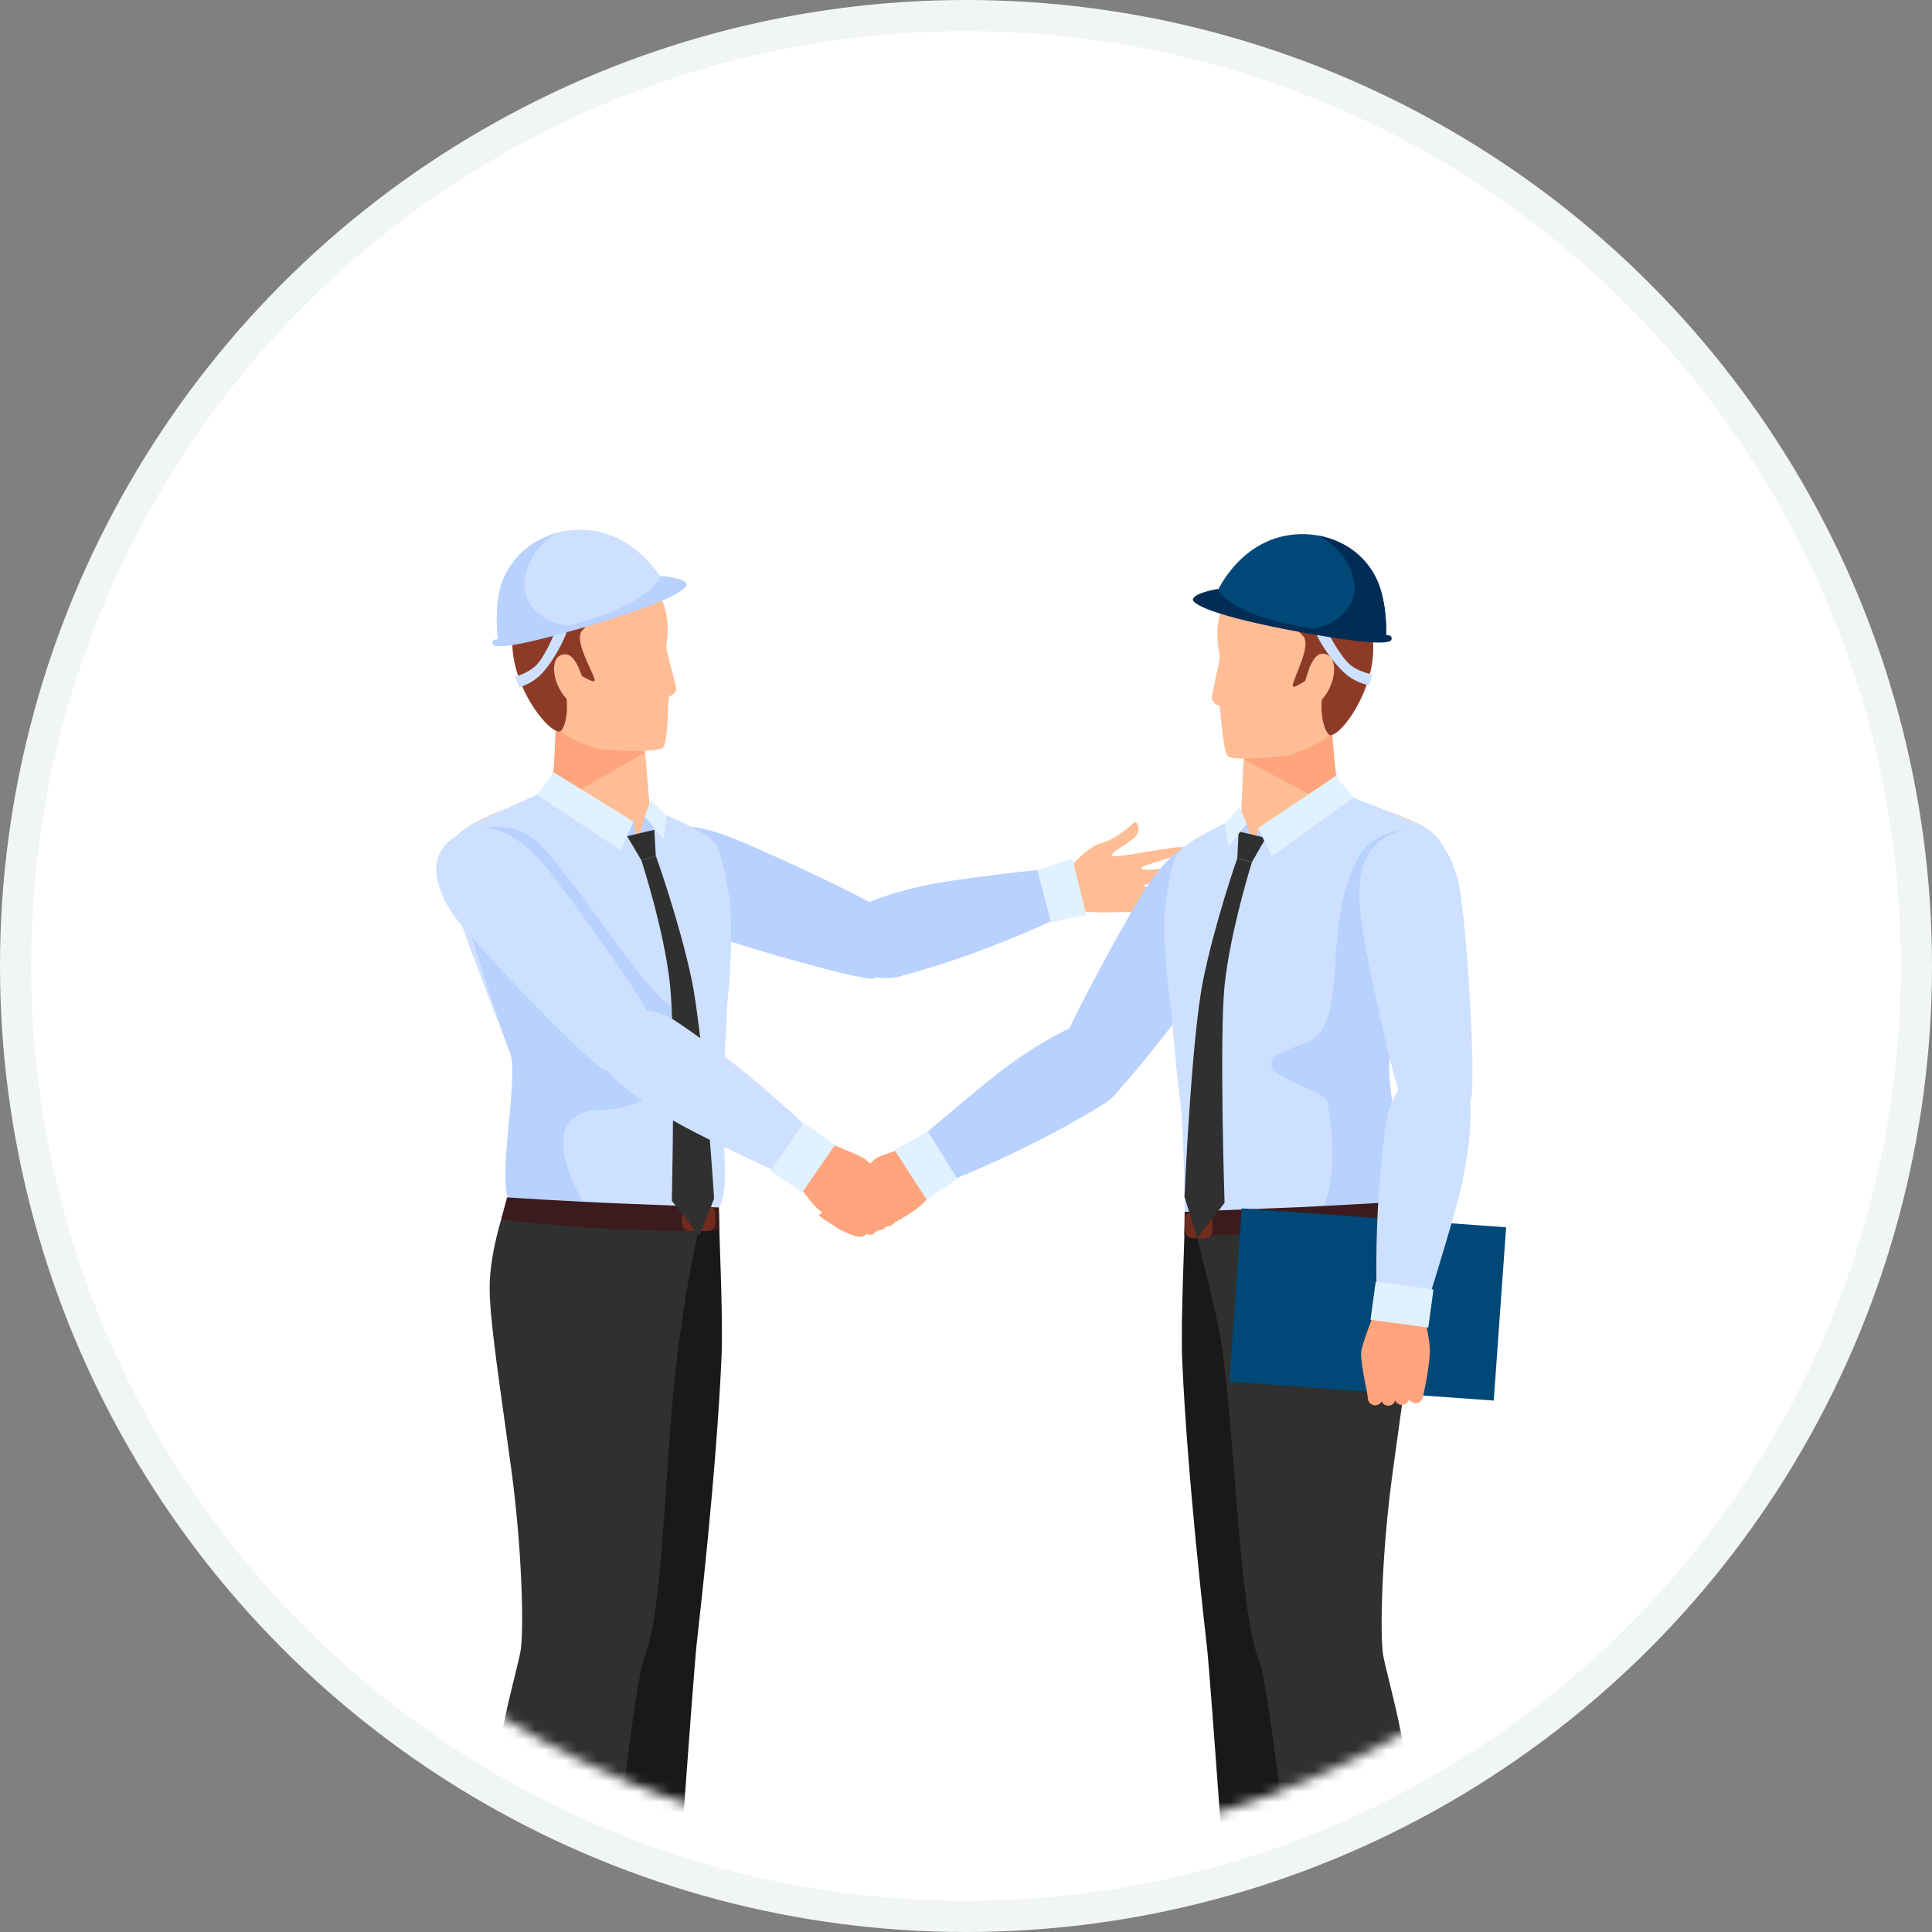 <svg width="186" height="186" viewBox="0 0 186 186" fill="none" xmlns="http://www.w3.org/2000/svg">
<rect x="0" y="0" width="186" height="186" fill="#808080" stroke="none"/>
<circle cx="93" cy="93" r="91.5" fill="white" stroke="#F2F5F6" stroke-width="3"/>
<mask id="mask0_183_11591" style="mask-type:alpha" maskUnits="userSpaceOnUse" x="8" y="8" width="170" height="170">
<circle cx="93" cy="93" r="84" fill="white" stroke="#F99F46" stroke-width="2"/>
</mask>
<g mask="url(#mask0_183_11591)">
<path d="M80.16 91.027C79.009 87.678 86.084 85.848 89.594 85.135C93.086 84.421 103.488 83.359 103.488 83.359L104.476 87.111C104.476 87.111 95.993 91.558 86.45 94.047C85.462 94.303 81.331 94.431 80.16 91.027Z" fill="#B8D1FF"/>
<path d="M100.602 85.483C100.602 85.483 102.375 84.568 102.741 83.928C103.106 83.287 104.843 81.457 106.031 81.165C107.22 80.872 108.883 79.517 109.139 79.225C109.395 78.95 109.797 79.572 109.523 80.249C109.249 80.927 106.945 81.988 107.037 82.372C107.147 82.757 113.947 81.183 114.203 81.622C114.587 82.299 109.834 83.251 109.871 83.543C109.925 84.202 114.752 82.94 114.99 83.543C115.3 84.312 110.017 84.989 110.09 85.282C110.163 85.575 114.77 85.63 114.788 86.27C114.825 87.057 110.127 86.398 110.108 86.819C110.108 87.076 112.869 87.917 112.649 88.393C112.521 88.668 109.505 87.899 108.993 87.826C108.481 87.753 104.258 88.009 103.892 87.588C103.527 87.167 101.552 87.222 101.552 87.222L100.602 85.447V85.483Z" fill="#FFBD95"/>
<path d="M104.568 88.064L101.186 88.796L99.852 83.745L103.252 82.684L104.568 88.064Z" fill="#E0F2FF"/>
<path d="M61.22 81.86C59.502 84.659 61.312 86.91 64.163 88.411C67.016 89.912 83.177 94.597 84.146 94.194C85.096 93.791 87.034 89.472 86.065 88.32C85.096 87.167 71.97 81.091 69.41 80.267C66.851 79.444 63.249 78.602 61.238 81.878L61.22 81.86Z" fill="#B8D1FF"/>
<path d="M53.908 65.793C53.908 65.793 53.432 75.51 52.866 75.968C51.092 77.414 44.712 78.621 43.505 81.165C42.043 84.24 49.886 98.166 50.891 102.76C51.897 107.353 49.703 114.435 48.99 118.937C48.277 123.439 62.373 128.966 62.884 128.966C63.396 128.966 67.985 124.738 68.844 123.274C69.722 121.81 68.936 110.263 68.954 107.335C68.972 104.388 69.722 94.085 69.85 93.408C70.764 88.906 69.63 85.356 69.466 84.404C69.301 83.453 69.356 81.861 68.881 81.257C67.93 80.031 62.665 78.402 62.574 77.798C62.482 77.194 61.824 68.758 61.824 68.758L53.89 65.793H53.908Z" fill="#FFBD95"/>
<path d="M52.865 75.967L61.348 81.109L62.591 77.797C62.591 77.797 68.167 80.029 68.898 81.256C69.611 82.463 69.94 85.099 70.178 86.069C70.416 87.038 70.525 91.54 70.123 95.457C69.885 97.744 69.922 100.764 69.556 104.643C69.246 107.974 70.47 114.251 69.227 116.227C69.008 116.575 66.375 116.374 61.457 116.099C55.753 115.788 49.391 115.752 49.135 115.55C48.038 114.635 50.251 104.936 50.049 103.966C49.848 102.996 42.956 86.014 42.864 83.799C42.773 81.585 43.907 80.121 45.589 79.297C47.27 78.474 52.883 75.985 52.883 75.985L52.865 75.967Z" fill="#CEE0FF"/>
<path d="M46.302 79.791C46.302 79.791 49.776 78.601 52.536 81.877C58.295 88.685 62.043 95.529 65.096 97.194C69.173 99.409 65.188 106.674 57.856 106.857C50.763 107.021 56.229 115.879 56.229 115.879L49.593 115.806C47.308 116.245 50.013 103.892 49.154 101.513C48.295 99.134 44.236 87.202 44.2 85.409C44.163 83.634 46.32 79.791 46.32 79.791H46.302Z" fill="#B8D1FF"/>
<path d="M62.135 72.415L53.542 69.268L53.305 74.355L55.937 75.984L62.135 72.415Z" fill="#FFA47C"/>
<path d="M62.152 55.818C59.757 54.116 53.194 53.128 50.616 57.685C48.039 62.242 49.922 66.194 51.933 68.519C53.487 70.33 54.913 71.282 57.564 72.087C58.112 72.252 62.865 72.471 63.761 72.032C64.365 71.739 64.273 67.036 64.456 67.018C64.639 67.018 65.132 66.67 65.096 66.286C65.059 65.737 64.054 62.479 64.145 62.095C64.237 61.729 64.895 57.758 62.152 55.8V55.818Z" fill="#FFBD95"/>
<path d="M63.709 57.721C63.709 57.721 59.906 56.183 56.012 60.758C55.171 61.747 57.438 65.205 57.237 65.553C57.017 65.937 53.398 63.302 53.562 63.705C55.39 67.804 54.293 70.329 53.91 70.421C52.739 70.659 48.334 65.096 49.522 59.99C50.71 54.884 55.847 53.731 57.127 53.841C58.407 53.951 62.21 53.731 63.709 57.702V57.721Z" fill="#8D3B26"/>
<path d="M55.753 64.401C56.338 65.7 56.777 67.512 56.064 67.823C55.351 68.134 54.309 67.329 53.724 66.03C53.139 64.731 53.23 63.413 53.943 63.102C54.656 62.791 55.168 63.102 55.772 64.401H55.753Z" fill="#FFBD95"/>
<path d="M52.336 120.6C52.336 120.6 51.971 122.832 51.642 126.035C51.312 129.237 54.402 139.486 55.499 147.556C56.596 155.626 57.273 157.255 56.998 159.158C56.724 161.062 54.329 168.784 54.64 173.908C54.951 179.033 55.974 192.465 55.974 192.465C55.974 192.465 57.492 193.16 60.124 193.417C62.757 193.673 64.604 191.404 64.604 191.404C64.604 191.404 66.724 161.428 67.072 158.262C67.291 156.212 68.955 142.084 69.467 130.573C69.631 126.877 69.211 118.312 69.211 116.775C69.211 115.713 52.355 120.636 52.355 120.636L52.336 120.6Z" fill="#191919"/>
<path d="M48.915 115.385C48.915 115.385 47.087 120.18 47.142 124.151C47.178 127.372 48.111 133.283 49.208 141.335C50.305 149.405 50.414 156.89 50.14 158.793C49.866 160.697 47.325 168.767 47.636 173.891C47.946 179.015 49.336 191.679 49.336 191.679C49.336 191.679 50.944 193.088 53.577 193.344C56.21 193.6 57.782 192.466 57.782 192.466C57.782 192.466 60.853 162.435 62.06 159.47C63.961 154.749 63.961 140.035 65.278 129.915C65.406 129 65.826 126.017 66.027 124.755C66.722 120.454 67.599 116.922 67.599 116.922L48.952 115.33L48.915 115.385Z" fill="#303030"/>
<path d="M60.981 79.096L61.346 81.109L56.867 78.438L60.981 79.096Z" fill="#B8D1FF"/>
<path d="M61.348 81.11L62.079 78.621L63.139 79.463L61.348 81.11Z" fill="#B8D1FF"/>
<path d="M62.078 78.62L63.888 80.725L64.181 78.474L62.663 77.01L62.078 78.62Z" fill="#E0F2FF"/>
<path d="M48.825 115.276C48.825 115.276 54.51 115.66 60.159 115.88C65.809 116.1 69.209 116.246 69.209 116.246L69.246 118.479C69.246 118.479 63.45 118.607 57.49 118.241C51.603 117.893 48.258 117.362 48.258 117.362L48.825 115.258V115.276Z" fill="#3B1B1D"/>
<path d="M68.132 116.1H66.395C65.992 116.1 65.664 116.427 65.664 116.832V117.765C65.664 118.169 65.992 118.497 66.395 118.497H68.132C68.536 118.497 68.863 118.169 68.863 117.765V116.832C68.863 116.427 68.536 116.1 68.132 116.1Z" fill="#722C1D"/>
<path d="M60.379 80.505L62.993 79.883L63.139 82.445L61.75 82.829L60.379 80.505Z" fill="#303030"/>
<path d="M61.75 82.828C61.75 82.828 63.926 89.507 64.492 94.686C65.059 99.865 64.675 115.604 64.675 115.604L67.344 118.989L68.752 115.384C68.752 115.384 67.746 99.755 66.558 94.174C65.37 88.592 63.158 82.443 63.158 82.443L61.768 82.828H61.75Z" fill="#303030"/>
<path d="M51.676 76.497L53.303 74.356L60.981 79.095L59.738 81.84L51.676 76.497Z" fill="#E0F2FF"/>
<path d="M44.127 80.376C41.183 82.005 41.64 84.933 43.414 87.733C45.205 90.533 57.271 102.959 58.332 103.069C59.392 103.178 63.304 100.305 63.03 98.786C62.756 97.267 54.09 85.153 52.225 83.103C50.361 81.053 47.564 78.473 44.108 80.376H44.127Z" fill="#CEE0FF"/>
<path d="M57.529 98.953C55.262 101.844 61.624 105.998 64.823 107.883C68.022 109.768 77.913 114.27 77.913 114.27L80.144 110.921C80.144 110.921 73.288 103.729 64.732 98.092C63.854 97.507 59.814 96.006 57.51 98.953H57.529Z" fill="#CEE0FF"/>
<path d="M83.396 118.845C83.67 118.57 83.651 118.113 83.396 117.838L81.22 115.716C80.946 115.441 80.489 115.441 80.215 115.716C79.94 115.99 79.959 116.448 80.215 116.722L82.39 118.845C82.664 119.119 83.121 119.119 83.396 118.845Z" fill="#FFA47C"/>
<path d="M84.419 117.984C84.693 117.709 84.675 117.252 84.419 116.977L82.243 114.854C81.969 114.58 81.512 114.58 81.238 114.854C80.964 115.147 80.982 115.586 81.238 115.861L83.413 117.984C83.688 118.258 84.145 118.24 84.419 117.984Z" fill="#FFA47C"/>
<path d="M85.353 117.068C85.627 116.793 85.609 116.336 85.353 116.061L83.177 113.938C82.903 113.664 82.446 113.664 82.171 113.938C81.897 114.213 81.916 114.67 82.171 114.945L84.347 117.068C84.621 117.342 85.078 117.342 85.353 117.068Z" fill="#FFA47C"/>
<path d="M86.177 116.116C86.451 115.842 86.433 115.384 86.177 115.11L84.001 112.987C83.727 112.713 83.27 112.713 82.996 112.987C82.722 113.262 82.74 113.719 82.996 113.994L85.171 116.116C85.445 116.391 85.903 116.391 86.177 116.116Z" fill="#FFA47C"/>
<path d="M77.838 109.309C77.838 109.309 82.555 111.048 83.341 111.633C84.127 112.219 86.321 115.367 86.321 115.367C86.321 115.367 84.603 115.477 84.072 116.19C83.561 116.904 82.39 118.862 82.39 118.862C82.39 118.862 79.484 117.233 78.423 116.08C77.363 114.928 76.613 113.555 76.613 113.555L77.82 109.291L77.838 109.309Z" fill="#FFA47C"/>
<path d="M80.407 110.206L77.371 108.102L74.176 112.721L77.212 114.825L80.407 110.206Z" fill="#E0F2FF"/>
<path d="M53.322 61.088C53.322 61.088 52.353 63.485 51.439 64.217C50.525 64.949 49.574 65.132 49.574 65.132L50.013 66.157C50.013 66.157 51.092 65.882 52.006 65.004C52.92 64.144 54.09 62.149 54.51 60.978C54.931 59.807 53.322 61.088 53.322 61.088Z" fill="#CEE0FF"/>
<path d="M63.908 56.056C63.908 56.056 61.038 50.602 55.206 51.023C51.166 51.316 48.752 54.354 48.167 56.532C47.546 58.856 47.93 61.528 47.93 61.528C47.93 61.528 53.104 61.143 54.859 60.631C56.614 60.137 62.519 57.904 63.908 56.056Z" fill="#CEE0FF"/>
<path d="M66.1 56.277C66.155 56.661 64.674 57.96 55.844 60.504C48.366 62.663 47.544 62.279 47.434 62.005C47.343 61.73 47.471 61.565 47.909 61.529C48.348 61.492 54.93 60.596 59.116 58.802C63.303 57.009 63.577 55.453 63.577 55.453C63.577 55.453 65.972 55.599 66.082 56.24L66.1 56.277Z" fill="#B8D1FF"/>
<path d="M50.49 56.329C50.527 54.865 51.258 52.724 53.598 51.315C50.253 52.266 48.699 54.645 48.187 56.548C47.565 58.873 47.949 61.544 47.949 61.544C47.949 61.544 49.686 62.002 55.372 60.263C52.593 60.318 50.454 58.433 50.509 56.347L50.49 56.329Z" fill="#B8D1FF"/>
<path d="M108.641 99.28C106.941 96.059 100.597 100.086 97.58 102.208C94.582 104.331 86.465 111.395 86.465 111.395L88.586 114.781C88.586 114.781 97.891 111.542 106.484 106.143C107.361 105.594 110.378 102.574 108.641 99.299V99.28Z" fill="#B8D1FF"/>
<path d="M83.76 118.219C83.522 117.927 83.577 117.506 83.851 117.286L86.081 115.493C86.374 115.255 86.794 115.31 87.032 115.602C87.27 115.895 87.215 116.316 86.941 116.536L84.71 118.329C84.418 118.567 83.997 118.512 83.76 118.219Z" fill="#FFA47C"/>
<path d="M82.885 117.324C82.647 117.032 82.702 116.611 82.976 116.391L85.206 114.598C85.499 114.36 85.919 114.415 86.157 114.689C86.395 114.982 86.34 115.403 86.066 115.622L83.835 117.416C83.543 117.654 83.122 117.599 82.885 117.324Z" fill="#FFA47C"/>
<path d="M82.06 116.408C81.823 116.115 81.877 115.695 82.152 115.475L84.382 113.682C84.675 113.444 85.095 113.499 85.333 113.773C85.57 114.066 85.516 114.487 85.241 114.706L83.011 116.5C82.719 116.738 82.298 116.683 82.06 116.408Z" fill="#FFA47C"/>
<path d="M81.365 115.438C81.127 115.145 81.182 114.724 81.456 114.505L83.687 112.711C83.979 112.473 84.4 112.528 84.638 112.821C84.875 113.114 84.82 113.535 84.546 113.755L82.316 115.548C82.023 115.786 81.603 115.731 81.365 115.438Z" fill="#FFA47C"/>
<path d="M89.758 109.766C89.758 109.766 85.169 110.992 84.401 111.486C83.615 111.98 81.293 114.725 81.293 114.725C81.293 114.725 82.902 114.963 83.341 115.677C83.779 116.39 84.712 118.312 84.712 118.312C84.712 118.312 87.582 117.031 88.661 116.043C89.739 115.054 90.562 113.847 90.562 113.847L89.758 109.766Z" fill="#FFA47C"/>
<path d="M89.226 115.514L92.17 113.483L89.318 108.926L86.137 110.738L89.226 115.514Z" fill="#E0F2FF"/>
<path d="M118.422 81.291C121.548 82.553 121.438 85.518 119.994 88.501C118.55 91.502 108.038 105.264 106.996 105.502C105.954 105.74 101.73 103.361 101.822 101.824C101.913 100.286 109.061 87.22 110.67 84.969C112.279 82.718 114.747 79.808 118.404 81.291H118.422Z" fill="#B8D1FF"/>
<path d="M127.654 66.156C127.654 66.156 128.532 75.837 129.117 76.295C130.945 77.685 137.362 78.619 138.678 81.108C140.269 84.127 132.992 98.365 132.17 102.995C131.347 107.625 133.815 114.615 134.729 119.081C135.625 123.546 121.767 129.64 121.237 129.658C120.725 129.677 115.972 125.651 115.039 124.205C114.107 122.777 114.418 111.212 114.29 108.284C114.144 105.337 112.992 95.071 112.827 94.412C111.73 89.947 112.736 86.36 112.864 85.39C112.992 84.438 112.864 82.846 113.321 82.206C114.217 80.943 119.427 79.113 119.482 78.491C119.537 77.887 119.866 69.432 119.866 69.432L127.672 66.156H127.654Z" fill="#FFBD95"/>
<path d="M129.1 76.295L120.818 81.785L119.447 78.528C119.447 78.528 113.962 80.998 113.286 82.243C112.609 83.487 112.39 86.122 112.207 87.11C112.006 88.099 112.079 92.6 112.646 96.48C112.975 98.749 113.066 101.769 113.578 105.649C114.035 108.961 114.054 117.251 114.054 117.251C114.054 117.251 117.235 117.251 122.134 116.775C127.82 116.226 134.182 115.933 134.438 115.714C135.498 114.762 132.902 105.155 133.067 104.166C133.231 103.178 139.429 85.939 139.447 83.725C139.447 81.51 138.259 80.101 136.541 79.333C134.822 78.582 129.118 76.313 129.118 76.313L129.1 76.295Z" fill="#CEE0FF"/>
<path d="M135.808 79.847C135.808 79.847 132.316 79.811 130.853 82.427C126.886 89.491 130.323 99.008 125.405 100.545C117.526 102.997 127.489 104.553 127.782 106.09C129.098 113.081 127.361 116.265 127.361 116.265L133.998 115.917C136.301 116.265 133.102 104.04 133.87 101.625C134.619 99.209 138.203 87.112 138.166 85.337C138.129 83.562 135.826 79.811 135.826 79.811L135.808 79.847Z" fill="#B8D1FF"/>
<path d="M119.703 73.112L128.168 69.617L128.606 74.705L126.029 76.443L119.703 73.112Z" fill="#FFA47C"/>
<path d="M119.081 56.604C121.385 54.792 127.893 53.456 130.69 57.885C133.487 62.314 131.806 66.34 129.922 68.774C128.46 70.677 127.089 71.665 124.474 72.617C123.944 72.818 119.191 73.257 118.295 72.873C117.673 72.599 117.546 67.895 117.344 67.914C117.162 67.914 116.668 67.603 116.668 67.218C116.668 66.669 117.527 63.357 117.418 62.991C117.308 62.625 116.449 58.69 119.099 56.604H119.081Z" fill="#FFBD95"/>
<path d="M117.617 58.581C117.617 58.581 121.328 56.842 125.46 61.234C126.356 62.186 124.254 65.736 124.473 66.084C124.711 66.45 128.202 63.65 128.038 64.052C126.429 68.243 127.636 70.714 128.038 70.769C129.226 70.933 133.34 65.169 131.914 60.136C130.488 55.103 125.277 54.207 123.998 54.371C122.718 54.536 118.915 54.518 117.617 58.562V58.581Z" fill="#8D3B26"/>
<path d="M126.028 64.418C125.498 65.754 125.169 67.584 125.882 67.858C126.595 68.133 127.619 67.272 128.131 65.937C128.661 64.601 128.496 63.301 127.765 63.027C127.052 62.752 126.54 63.082 126.01 64.418H126.028Z" fill="#FFBD95"/>
<path d="M130.946 121.038C130.946 121.038 131.311 123.271 131.641 126.473C131.97 129.676 128.88 139.924 127.783 147.994C126.686 156.065 126.01 157.693 126.284 159.597C126.558 161.5 128.953 169.223 128.642 174.347C128.331 179.471 127.308 192.903 127.308 192.903C127.308 192.903 125.79 193.599 123.158 193.837C120.525 194.093 118.679 191.823 118.679 191.823C118.679 191.823 116.558 161.848 116.21 158.682C115.991 156.632 114.327 142.504 113.816 130.993C113.651 127.297 114.071 118.732 114.071 117.195C114.071 116.133 130.928 121.056 130.928 121.056L130.946 121.038Z" fill="#191919"/>
<path d="M134.367 115.806C134.367 115.806 136.195 120.601 136.14 124.572C136.104 127.793 135.171 133.704 134.074 141.756C132.977 149.826 132.868 157.311 133.142 159.214C133.416 161.118 135.957 169.188 135.647 174.312C135.336 179.436 133.946 192.1 133.946 192.1C133.946 192.1 132.337 193.509 129.705 193.765C127.072 194.022 125.5 192.887 125.5 192.887C125.5 192.887 122.429 162.856 121.222 159.892C119.321 155.17 119.028 140.31 117.712 130.19C117.182 126.109 114.695 117.142 114.695 117.142L134.33 115.77L134.367 115.806Z" fill="#303030"/>
<path d="M121.11 79.736L120.836 81.785L125.187 78.912L121.11 79.736Z" fill="#B8D1FF"/>
<path d="M120.837 81.785L120.015 79.314L118.973 80.193L120.837 81.785Z" fill="#B8D1FF"/>
<path d="M121.859 80.669L119.245 80.047L119.117 82.627L120.525 83.011L121.859 80.669Z" fill="#303030"/>
<path d="M130.305 76.771L128.605 74.703L121.109 79.736L122.462 82.444L130.305 76.771Z" fill="#E0F2FF"/>
<path d="M120.015 79.315L118.278 81.493L117.895 79.26L119.357 77.723L120.015 79.315Z" fill="#E0F2FF"/>
<path d="M134.42 80.119C137.601 79.039 139.447 81.345 140.325 84.566C141.202 87.787 142.189 105.08 141.568 105.941C140.946 106.801 136.175 107.752 135.242 106.526C134.31 105.3 131.202 90.715 130.964 87.97C130.708 85.206 130.69 81.4 134.438 80.119H134.42Z" fill="#CEE0FF"/>
<path d="M134.437 115.696C134.437 115.696 128.751 116.08 123.102 116.3C117.453 116.52 114.052 116.666 114.052 116.666L114.016 118.899C114.016 118.899 119.811 119.027 125.771 118.661C131.658 118.313 135.003 117.782 135.003 117.782L134.437 115.678V115.696Z" fill="#3B1B1D"/>
<path d="M114.803 119.209H116.028C116.412 119.209 116.723 118.898 116.723 118.514V117.306C116.723 116.922 116.412 116.61 116.028 116.61H114.803C114.419 116.61 114.108 116.922 114.108 117.306V118.514C114.108 118.898 114.419 119.209 114.803 119.209Z" fill="#722C1D"/>
<path d="M120.525 83.011C120.525 83.011 118.423 89.709 117.893 94.888C117.381 100.085 117.893 115.805 117.893 115.805L115.26 119.209L114.035 115.22C114.035 115.22 114.693 99.976 115.827 94.376C116.96 88.776 119.118 82.627 119.118 82.627L120.507 83.011H120.525Z" fill="#303030"/>
<path d="M145 118.154L119.543 116.332L118.351 133.016L143.808 134.838L145 118.154Z" fill="#004877"/>
<path d="M139.08 102.539C142.737 102.813 141.512 110.317 140.744 113.958C139.958 117.6 136.631 127.94 136.631 127.94L132.645 127.336C132.645 127.336 131.969 117.417 133.577 107.297C133.742 106.254 135.351 102.264 139.08 102.539Z" fill="#CEE0FF"/>
<path d="M136.303 135.096C135.919 135.096 135.59 134.803 135.572 134.401L135.48 131.363C135.48 130.979 135.773 130.649 136.175 130.631C136.559 130.631 136.888 130.924 136.906 131.326L136.998 134.364C136.998 134.748 136.705 135.078 136.303 135.096Z" fill="#FFA47C"/>
<path d="M134.987 135.258C134.603 135.258 134.274 134.965 134.255 134.563L134.164 131.525C134.164 131.141 134.457 130.811 134.859 130.793C135.243 130.793 135.572 131.086 135.59 131.488L135.681 134.526C135.681 134.911 135.389 135.24 134.987 135.258Z" fill="#FFA47C"/>
<path d="M133.67 135.332C133.286 135.332 132.957 135.04 132.939 134.637L132.848 131.599C132.848 131.215 133.14 130.885 133.542 130.867C133.926 130.867 134.255 131.16 134.274 131.563L134.365 134.6C134.365 134.985 134.073 135.314 133.67 135.332Z" fill="#FFA47C"/>
<path d="M132.409 135.297C132.025 135.297 131.696 135.005 131.677 134.602L131.586 131.564C131.586 131.18 131.878 130.85 132.281 130.832C132.665 130.832 132.994 131.125 133.012 131.527L133.103 134.565C133.103 134.95 132.811 135.279 132.409 135.297Z" fill="#FFA47C"/>
<path d="M133.031 124.536C133.031 124.536 131.13 129.202 131.038 130.172C130.947 131.142 131.788 134.894 131.788 134.894C131.788 134.894 133.031 133.686 133.908 133.796C134.786 133.887 137.016 134.345 137.016 134.345C137.016 134.345 137.784 131.087 137.638 129.55C137.492 127.995 136.998 126.512 136.998 126.512L133.031 124.518V124.536Z" fill="#FFA47C"/>
<path d="M137.508 127.81L138.004 124.146L132.442 123.392L131.946 127.055L137.508 127.81Z" fill="#E0F2FF"/>
<path d="M88.532 116.099C88.532 116.099 87.618 116.905 86.247 117.637C86.1 117.71 85.918 117.911 85.772 117.984C85.662 118.039 85.388 118.076 85.278 118.149C85.168 118.204 85.113 118.314 85.004 118.369C84.857 118.442 84.62 118.405 84.492 118.478C84.382 118.533 84.181 118.698 84.09 118.771C83.687 119.027 83.541 118.735 83.413 118.808C83.011 119.009 82.883 119.064 82.81 119.064C82.408 119.137 80.744 118.369 80.525 118.167C80.305 117.966 78.806 117.142 78.861 116.978C78.916 116.813 79.482 116.447 80.342 116.795C81.201 117.142 82.28 117.508 82.115 117.38C81.951 117.252 81.237 116.319 81.036 115.88C80.908 115.605 81.164 115.404 81.42 115.331C81.567 115.294 82.316 115.733 82.316 115.733C82.316 115.733 82.389 115.111 82.517 115.075C82.956 114.928 83.395 115.422 83.596 115.532C83.76 115.624 83.596 114.928 83.779 114.873C84.51 114.709 85.369 116.319 85.973 115.843C86.265 115.605 87.856 115.258 88.532 116.099Z" fill="#FFA47C"/>
<path d="M128.039 61.253C128.039 61.253 129.245 63.541 130.214 64.181C131.201 64.822 132.152 64.913 132.152 64.913L131.823 65.975C131.823 65.975 130.726 65.81 129.721 65.023C128.715 64.254 127.362 62.388 126.832 61.272C126.302 60.155 128.02 61.272 128.02 61.272L128.039 61.253Z" fill="#CEE0FF"/>
<path d="M117.016 57.299C117.016 57.299 119.319 51.59 125.151 51.425C129.191 51.315 131.915 54.097 132.72 56.201C133.579 58.452 133.451 61.142 133.451 61.142C133.451 61.142 128.277 61.271 126.467 60.941C124.676 60.612 118.57 59.001 117.016 57.281V57.299Z" fill="#004877"/>
<path d="M114.84 57.72C114.822 58.104 116.412 59.257 125.462 60.904C133.122 62.295 133.908 61.838 133.963 61.563C134.036 61.289 133.89 61.142 133.451 61.142C133.012 61.142 126.376 60.923 122.025 59.569C117.674 58.214 117.253 56.695 117.253 56.695C117.253 56.695 114.877 57.08 114.84 57.738V57.72Z" fill="#002D56"/>
<path d="M130.398 56.22C130.215 54.756 129.265 52.706 126.815 51.535C130.234 52.139 132.025 54.353 132.72 56.183C133.579 58.434 133.451 61.124 133.451 61.124C133.451 61.124 131.769 61.747 125.938 60.594C128.698 60.374 130.654 58.288 130.398 56.202V56.22Z" fill="#002D56"/>
</g>
</svg>
